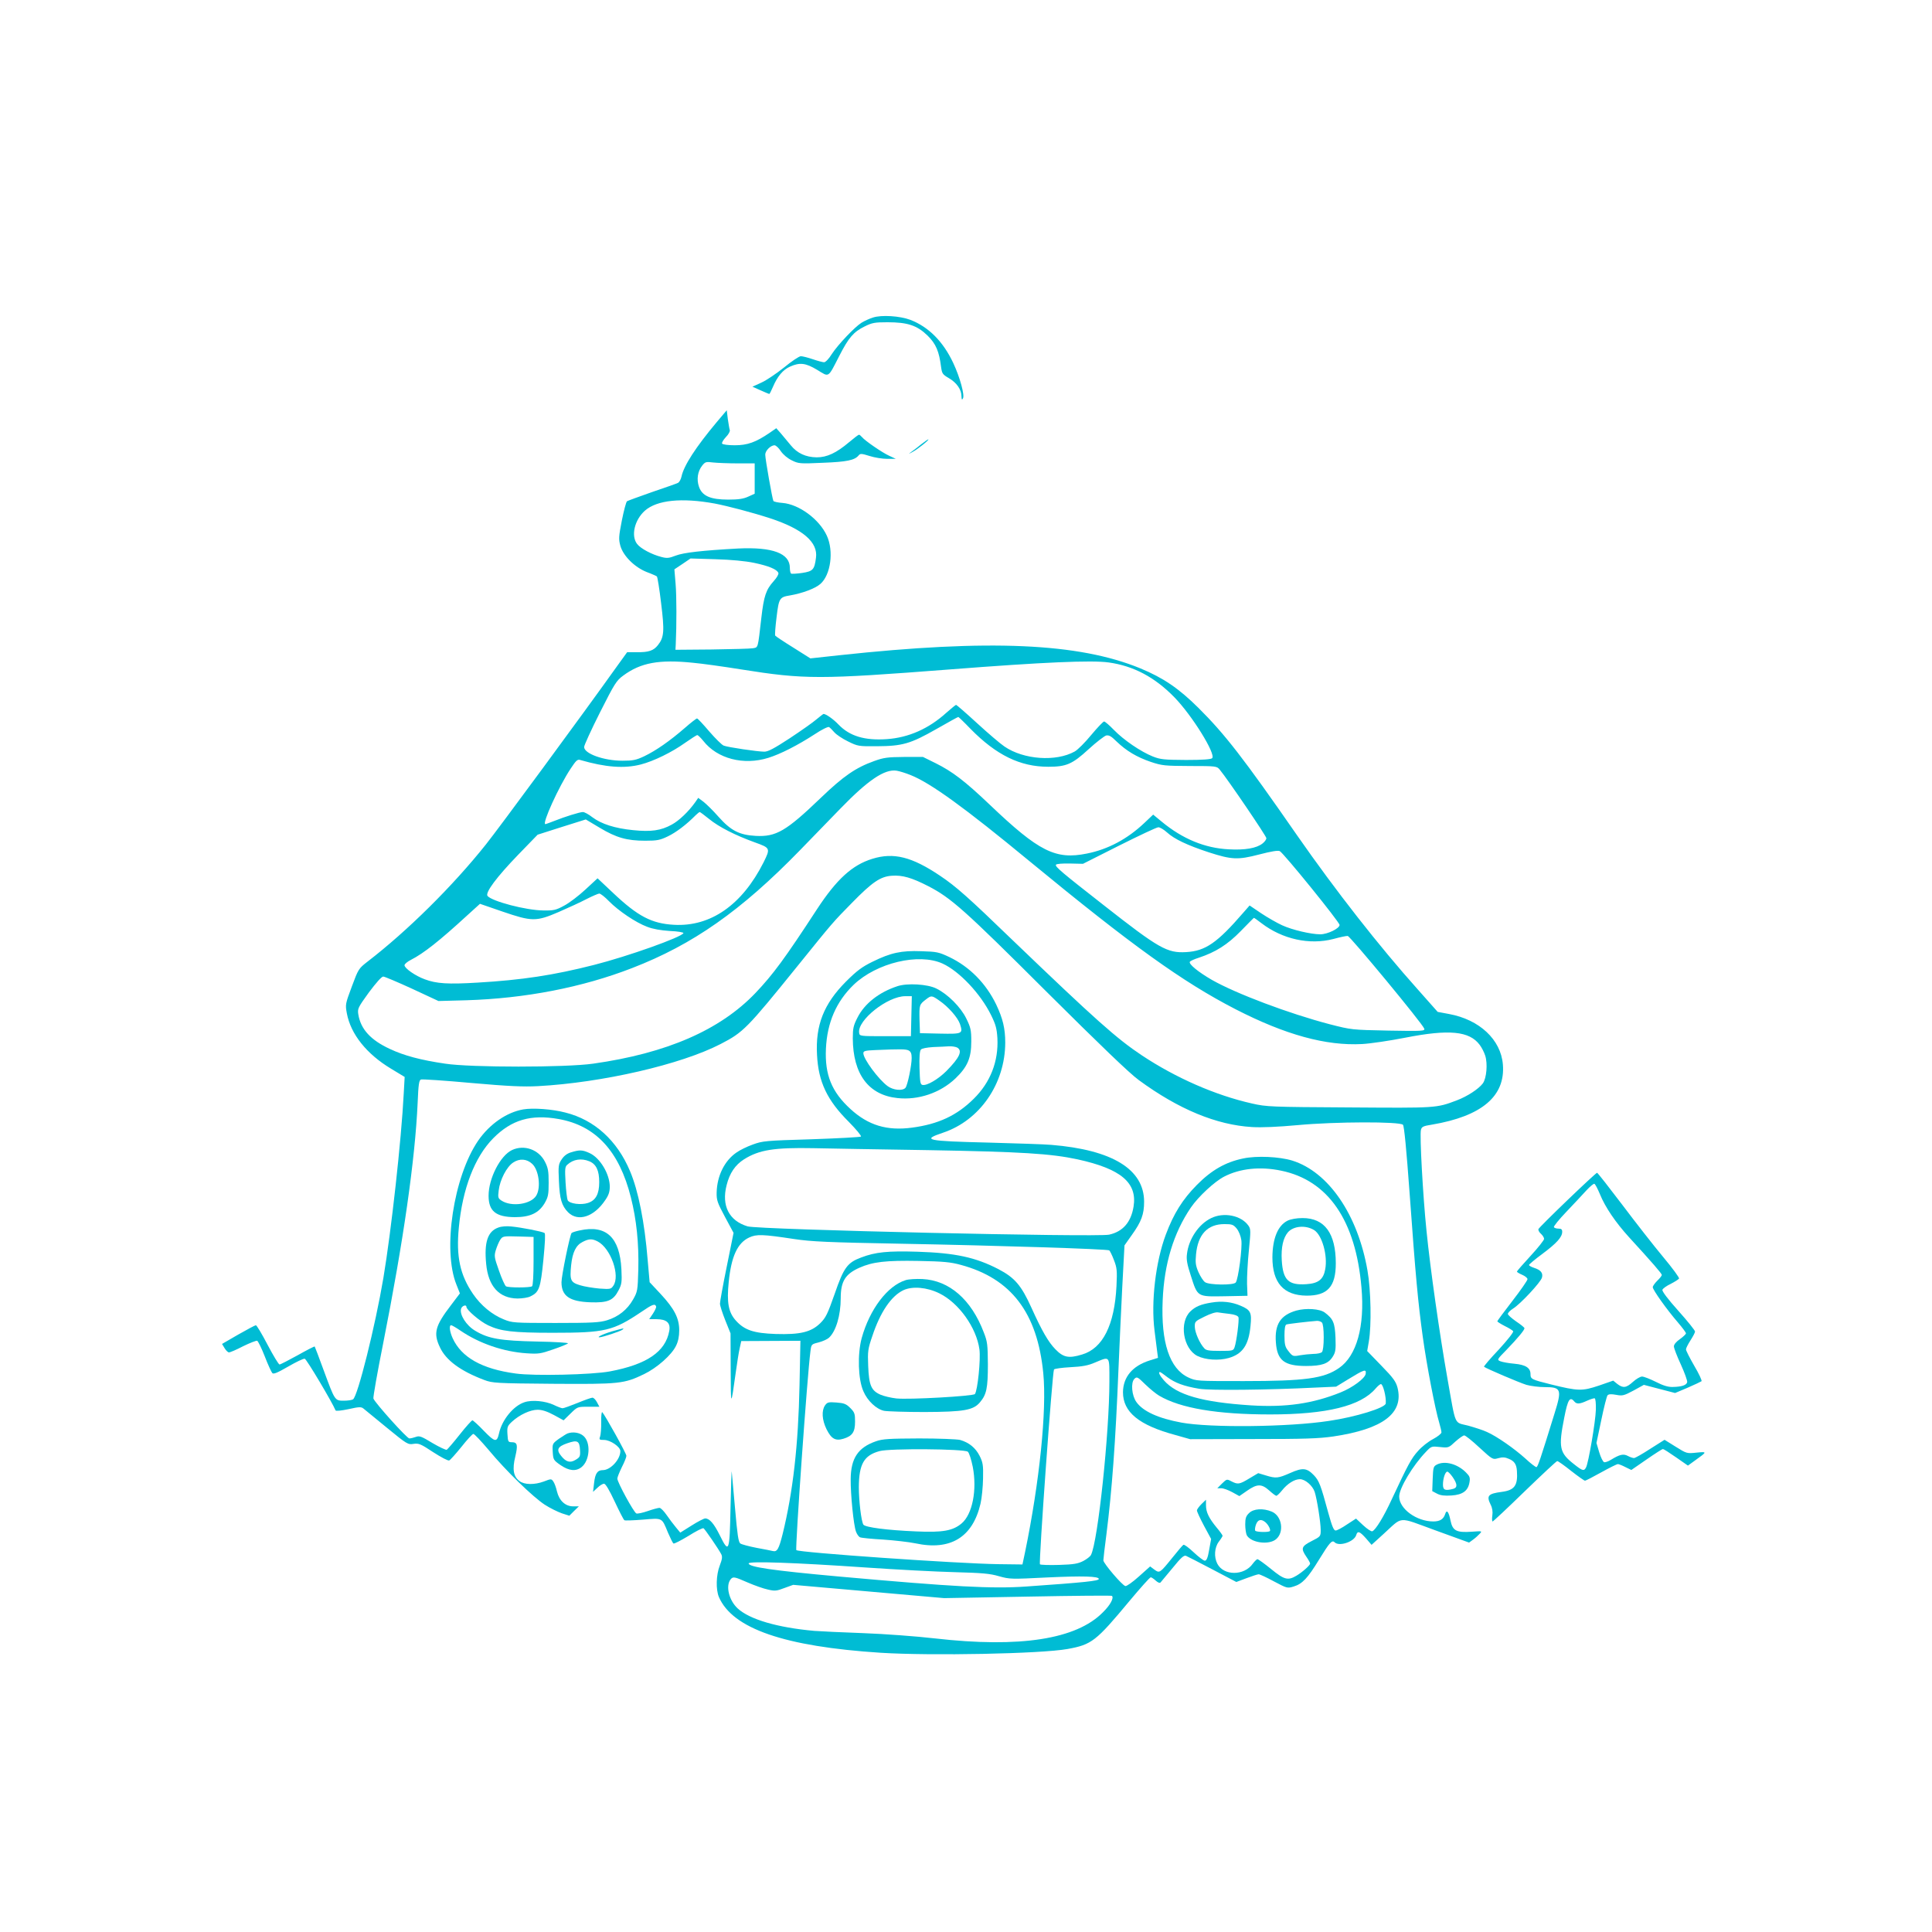<?xml version="1.0" standalone="no"?>
<!DOCTYPE svg PUBLIC "-//W3C//DTD SVG 20010904//EN"
 "http://www.w3.org/TR/2001/REC-SVG-20010904/DTD/svg10.dtd">
<svg version="1.0" xmlns="http://www.w3.org/2000/svg"
 width="1280pt" height="1280pt" viewBox="0 0 1280 1280"
 preserveAspectRatio="xMidYMid meet">
<g transform="translate(0,1280) scale(0.1,-0.1)"
fill="#00bcd4" stroke="none">
<path d="M5783 10696 c-23 -7 -57 -23 -75 -34 -46 -29 -157 -146 -198 -209
-18 -30 -41 -53 -50 -53 -9 0 -43 9 -75 20 -32 11 -68 20 -79 20 -12 0 -62
-34 -112 -75 -50 -40 -118 -86 -150 -100 l-59 -27 54 -24 c29 -13 55 -24 58
-24 2 0 13 21 24 47 30 70 66 113 113 134 65 29 103 25 181 -22 80 -49 69 -56
146 94 62 121 94 158 167 194 50 25 68 28 152 28 133 0 196 -21 265 -88 56
-55 77 -105 90 -209 6 -43 10 -49 51 -73 52 -30 84 -76 84 -120 1 -24 3 -27
10 -14 12 21 -20 139 -64 233 -67 143 -163 240 -285 287 -69 26 -192 34 -248
15z"/>
<path d="M4749 10004 c-139 -166 -219 -289 -234 -362 -4 -18 -14 -36 -23 -41
-9 -5 -87 -32 -172 -61 -85 -30 -160 -57 -166 -61 -6 -5 -21 -62 -34 -127 -21
-108 -22 -123 -10 -168 19 -67 94 -142 175 -174 33 -12 63 -26 67 -29 4 -4 17
-83 28 -177 23 -186 20 -226 -21 -278 -29 -37 -62 -48 -139 -47 l-65 0 -70
-97 c-234 -328 -785 -1076 -866 -1177 -219 -275 -520 -573 -784 -776 -59 -46
-61 -49 -104 -165 -43 -115 -44 -119 -33 -178 26 -138 131 -269 292 -366 l91
-55 -6 -107 c-16 -314 -83 -914 -135 -1225 -54 -319 -170 -784 -201 -804 -8
-5 -35 -9 -61 -9 -60 0 -59 0 -133 200 -31 85 -58 156 -60 159 -2 2 -53 -24
-113 -58 -60 -33 -114 -61 -120 -61 -6 0 -41 58 -79 130 -37 71 -72 130 -78
130 -5 0 -57 -28 -117 -62 l-107 -62 17 -28 c9 -15 22 -28 29 -28 8 0 50 18
94 41 45 22 86 38 93 36 6 -3 29 -49 50 -103 21 -55 44 -104 50 -111 8 -9 34
2 105 43 52 30 101 54 110 52 12 -2 184 -292 204 -342 2 -6 38 -2 86 8 71 16
84 16 99 4 9 -8 79 -65 155 -127 134 -110 140 -113 177 -107 34 5 47 0 130
-55 51 -33 98 -58 106 -55 7 3 43 43 81 90 37 47 73 86 79 86 7 0 52 -48 102
-107 115 -139 292 -310 371 -362 34 -22 85 -47 113 -57 l50 -16 31 31 32 31
-37 0 c-52 0 -93 37 -108 99 -6 27 -17 57 -25 67 -12 17 -15 17 -61 -1 -62
-23 -129 -23 -163 3 -39 29 -48 78 -27 162 18 77 14 95 -24 95 -23 0 -25 4
-28 53 -3 48 0 55 30 83 50 46 121 79 170 79 30 0 63 -11 108 -35 l64 -35 46
45 c46 45 46 45 118 45 l73 0 -16 30 c-9 17 -22 30 -30 30 -8 0 -53 -16 -99
-35 -47 -19 -91 -35 -99 -35 -7 0 -33 10 -58 22 -54 26 -144 35 -194 18 -74
-24 -150 -118 -169 -207 -14 -61 -27 -58 -100 17 -37 39 -72 70 -76 70 -5 0
-43 -42 -84 -94 -41 -52 -80 -97 -86 -101 -5 -3 -48 17 -94 44 -74 45 -87 50
-111 41 -14 -5 -34 -10 -43 -10 -16 0 -226 234 -238 264 -3 8 26 173 65 368
134 676 211 1215 228 1591 5 122 9 150 22 155 8 3 159 -7 334 -23 248 -22 346
-26 441 -21 426 23 947 143 1210 279 151 78 173 100 514 522 230 285 232 287
356 413 135 138 189 175 265 180 70 5 132 -13 241 -69 151 -78 239 -156 780
-696 359 -357 553 -544 615 -589 263 -193 514 -297 750 -311 64 -4 174 1 305
13 248 23 675 24 695 2 8 -8 23 -164 44 -453 40 -555 56 -725 87 -950 26 -189
83 -485 109 -570 8 -27 15 -57 15 -65 0 -8 -25 -28 -55 -44 -31 -16 -76 -51
-100 -79 -44 -48 -67 -91 -175 -322 -53 -115 -106 -201 -128 -210 -7 -3 -34
15 -61 40 l-47 44 -60 -39 c-32 -22 -66 -40 -75 -40 -13 0 -24 28 -49 118 -50
184 -60 210 -94 247 -48 50 -75 53 -158 16 -80 -35 -94 -37 -162 -16 l-50 15
-59 -35 c-66 -40 -76 -41 -119 -19 -30 16 -31 15 -62 -15 l-31 -31 26 0 c15 0
47 -12 73 -26 l47 -26 52 36 c66 46 96 46 146 1 21 -19 42 -35 47 -35 5 0 22
16 38 36 35 44 82 74 118 74 35 0 84 -42 98 -84 15 -46 40 -202 40 -253 0 -42
-1 -43 -60 -73 -68 -35 -73 -48 -35 -104 14 -20 25 -40 25 -45 0 -11 -50 -56
-90 -80 -57 -34 -81 -28 -169 44 -44 36 -85 65 -90 65 -5 0 -19 -14 -31 -30
-57 -81 -193 -81 -235 0 -23 45 -19 107 10 146 14 18 25 36 25 39 0 4 -17 28
-39 54 -51 62 -71 102 -71 147 l0 38 -30 -29 c-16 -16 -30 -35 -30 -42 0 -8
21 -53 47 -102 l47 -87 -13 -72 c-9 -53 -17 -72 -29 -72 -8 0 -41 25 -74 56
-32 30 -62 53 -68 49 -5 -3 -37 -40 -71 -83 -85 -105 -86 -106 -121 -81 l-28
21 -75 -67 c-41 -37 -81 -65 -89 -63 -21 4 -145 150 -146 170 0 10 9 86 20
170 37 291 61 619 80 1093 6 143 17 387 25 542 l15 282 48 68 c64 89 82 138
82 221 0 215 -210 344 -615 377 -44 4 -231 10 -415 15 -415 10 -447 17 -301
66 243 82 410 324 411 596 0 94 -16 160 -60 253 -68 140 -175 249 -310 314
-70 33 -83 36 -186 39 -133 5 -202 -10 -324 -70 -69 -34 -102 -58 -176 -132
-146 -147 -202 -288 -191 -485 9 -179 67 -301 211 -444 48 -49 84 -92 80 -97
-5 -4 -153 -12 -329 -18 -304 -9 -323 -11 -388 -35 -37 -13 -86 -37 -108 -53
-79 -54 -128 -154 -131 -264 -1 -51 4 -67 55 -162 l57 -106 -45 -223 c-25
-122 -45 -233 -45 -246 0 -13 16 -62 35 -110 l35 -87 1 -240 c1 -253 1 -252
34 -16 8 58 19 128 25 155 l11 50 196 1 196 1 -6 -296 c-8 -394 -43 -705 -112
-985 -25 -99 -36 -119 -65 -112 -8 2 -56 12 -107 21 -51 10 -100 23 -108 29
-13 9 -20 59 -35 231 -11 121 -21 231 -22 245 -1 14 -5 -92 -8 -235 -6 -300
-10 -311 -72 -185 -38 76 -67 110 -96 110 -8 0 -49 -21 -90 -47 l-75 -47 -29
35 c-16 19 -43 55 -61 81 -18 26 -39 48 -48 48 -8 0 -43 -9 -77 -21 -34 -12
-69 -19 -76 -16 -17 7 -126 207 -126 231 0 9 14 43 30 76 17 33 30 66 30 75 0
15 -141 269 -160 289 -4 4 -8 -25 -7 -65 1 -41 -3 -84 -7 -96 -8 -21 -5 -23
26 -23 41 0 107 -45 108 -73 1 -55 -65 -127 -116 -127 -36 0 -51 -22 -58 -85
l-7 -59 29 27 c15 15 35 27 44 27 10 0 35 -42 71 -119 31 -66 59 -121 64 -123
4 -3 59 -1 122 4 132 11 125 15 166 -85 16 -37 32 -70 37 -73 5 -3 49 20 99
50 49 31 94 54 100 51 10 -7 98 -135 117 -171 9 -17 7 -33 -9 -75 -25 -64 -27
-160 -6 -210 91 -209 434 -328 1072 -369 334 -21 1061 -7 1238 25 160 29 188
51 410 318 72 86 135 157 141 157 5 0 20 -10 33 -22 14 -13 27 -18 32 -12 4 5
40 48 80 96 55 68 75 86 89 80 9 -4 88 -44 175 -90 l158 -83 67 25 c37 14 74
26 81 26 8 0 53 -21 101 -47 87 -46 89 -47 131 -34 57 17 93 55 168 178 70
114 86 132 103 115 30 -30 129 3 143 47 9 31 23 26 65 -21 l37 -43 77 70 c135
122 90 119 346 26 l223 -81 26 19 c14 10 34 28 44 39 18 19 17 19 -52 14 -102
-7 -127 6 -141 74 -12 59 -25 75 -35 44 -11 -35 -35 -50 -79 -50 -111 0 -226
84 -226 165 0 55 90 206 178 297 35 37 37 37 93 31 56 -6 57 -5 101 36 25 22
51 41 59 41 8 0 53 -36 101 -81 87 -80 88 -80 124 -70 28 8 45 7 70 -4 37 -15
51 -36 54 -80 7 -97 -16 -128 -100 -139 -92 -12 -103 -26 -74 -85 11 -21 15
-47 11 -72 -3 -21 -2 -39 2 -39 4 0 100 90 213 200 114 110 210 200 215 200 6
0 47 -29 92 -65 46 -36 87 -65 92 -65 5 0 53 25 107 55 54 30 104 55 111 55 6
0 29 -9 50 -20 l39 -19 100 69 c56 39 105 70 109 70 5 0 44 -25 87 -55 l79
-55 51 37 c77 55 77 56 6 49 -64 -7 -66 -6 -138 39 l-74 46 -95 -60 c-52 -34
-100 -61 -107 -61 -8 0 -26 6 -41 14 -30 16 -54 10 -113 -26 -18 -11 -38 -18
-45 -15 -7 3 -22 32 -32 66 l-18 61 32 152 c17 83 36 157 41 163 7 9 24 10 57
4 42 -8 51 -6 115 28 l69 38 103 -27 104 -27 83 35 c46 20 88 40 92 43 4 4
-17 50 -48 102 -30 52 -55 101 -55 109 0 8 14 35 30 60 16 25 30 51 30 58 0 8
-50 70 -111 138 -69 77 -109 130 -105 139 3 8 27 26 55 39 27 14 52 30 55 35
4 5 -44 70 -105 143 -61 73 -183 229 -271 346 -88 116 -163 212 -167 212 -10
0 -386 -361 -389 -374 -1 -7 6 -21 18 -31 11 -10 20 -25 20 -33 0 -8 -40 -59
-90 -113 -49 -53 -90 -100 -90 -104 0 -3 16 -13 35 -21 19 -8 35 -21 35 -29 0
-8 -45 -73 -100 -144 -55 -71 -100 -132 -100 -135 0 -3 22 -17 49 -31 27 -13
53 -29 56 -35 4 -6 -39 -60 -95 -121 -57 -60 -101 -112 -98 -114 10 -10 235
-106 281 -120 28 -8 83 -15 122 -15 109 0 114 -15 64 -175 -94 -304 -111 -355
-120 -355 -6 0 -39 25 -72 56 -73 66 -190 148 -256 177 -25 12 -82 30 -125 42
-94 24 -79 -11 -136 310 -53 300 -114 729 -139 980 -24 233 -46 635 -37 669 5
21 15 26 73 35 331 56 487 189 470 398 -13 165 -155 298 -357 335 l-75 14
-133 150 c-254 284 -541 650 -798 1019 -358 516 -480 672 -654 845 -131 130
-233 199 -385 262 -409 168 -1000 194 -1993 87 l-193 -21 -114 72 c-63 39
-117 75 -119 79 -3 4 1 59 9 122 15 126 20 133 88 144 82 14 168 46 202 76 69
60 90 218 43 320 -50 109 -184 208 -294 217 -30 2 -57 8 -60 13 -7 12 -54 277
-54 307 0 26 35 61 61 62 9 0 28 -17 42 -39 16 -23 44 -47 73 -61 44 -22 54
-23 206 -16 158 6 210 17 236 48 11 14 19 14 73 -3 34 -11 86 -19 117 -19 l57
0 -43 20 c-45 20 -162 100 -182 125 -7 8 -15 15 -19 15 -4 0 -34 -23 -66 -50
-84 -71 -146 -100 -214 -100 -73 1 -129 27 -172 80 -19 23 -48 58 -65 78 l-31
35 -46 -32 c-90 -61 -145 -81 -229 -81 -45 0 -80 5 -84 11 -3 6 8 25 25 43 18
18 29 39 26 47 -3 8 -8 40 -13 73 l-7 58 -66 -78z m139 -274 l112 0 0 -100 0
-101 -42 -19 c-32 -15 -66 -20 -133 -20 -118 0 -173 24 -194 85 -17 49 -9 102
21 140 20 25 25 27 72 21 28 -3 102 -6 164 -6z m-153 -266 c88 -17 248 -59
368 -98 216 -71 318 -159 303 -262 -10 -78 -20 -89 -92 -100 -36 -5 -69 -7
-73 -4 -4 3 -8 19 -8 37 1 97 -114 140 -343 129 -237 -13 -361 -27 -413 -47
-44 -17 -58 -19 -95 -9 -63 16 -137 55 -161 86 -42 54 -17 160 52 221 80 70
242 87 462 47z m261 -393 c96 -20 152 -43 161 -67 3 -8 -10 -31 -31 -54 -51
-57 -65 -97 -82 -244 -24 -208 -20 -194 -57 -201 -18 -3 -140 -6 -272 -8
l-240 -2 2 35 c6 128 6 320 -1 402 l-8 96 54 36 53 36 165 -5 c105 -3 198 -12
256 -24z m-405 -662 c57 -5 201 -25 319 -44 422 -67 517 -67 1385 0 617 48
938 62 1051 46 164 -23 304 -97 434 -230 119 -122 277 -378 251 -404 -8 -8
-62 -12 -174 -12 -144 1 -168 3 -219 23 -80 32 -193 109 -258 176 -30 31 -59
56 -65 56 -6 0 -44 -40 -85 -89 -41 -50 -90 -99 -110 -110 -124 -69 -338 -54
-465 33 -27 18 -109 88 -182 155 -73 67 -135 121 -139 121 -3 0 -32 -24 -64
-52 -117 -106 -250 -165 -395 -175 -147 -10 -246 20 -320 97 -34 36 -83 70
-99 70 -2 0 -24 -17 -48 -37 -23 -20 -103 -76 -177 -125 -101 -66 -142 -88
-167 -88 -44 0 -241 29 -269 40 -13 5 -55 47 -96 94 -40 47 -76 86 -81 86 -5
0 -41 -28 -81 -63 -99 -86 -191 -150 -268 -187 -55 -26 -76 -30 -145 -30 -124
0 -254 47 -254 91 0 11 47 114 105 229 97 192 109 211 154 244 116 86 239 108
462 85z m1839 -438 c171 -174 329 -251 515 -251 120 0 159 17 267 116 51 47
104 87 116 91 19 4 34 -4 70 -40 65 -62 133 -103 227 -135 75 -25 92 -26 258
-27 175 0 179 -1 198 -24 56 -68 309 -441 309 -454 0 -9 -11 -24 -25 -35 -40
-32 -117 -45 -224 -39 -159 8 -306 69 -444 183 l-57 47 -58 -55 c-112 -106
-240 -175 -381 -203 -207 -42 -317 12 -643 323 -167 159 -248 220 -358 275
l-85 42 -125 0 c-110 -1 -134 -4 -198 -27 -123 -44 -204 -100 -354 -244 -230
-221 -296 -259 -431 -252 -109 6 -165 35 -247 127 -34 39 -79 83 -98 98 l-36
27 -20 -29 c-44 -62 -108 -123 -155 -148 -72 -40 -137 -49 -256 -37 -122 12
-211 41 -271 86 -24 19 -52 34 -62 34 -21 0 -120 -31 -190 -59 -29 -11 -55
-21 -59 -21 -24 0 90 251 168 368 35 53 45 63 63 57 169 -49 291 -58 401 -30
86 22 208 82 293 143 40 28 77 52 82 52 4 0 22 -17 39 -38 93 -119 267 -164
431 -113 81 25 196 84 307 156 48 32 89 52 96 48 6 -4 22 -20 35 -35 13 -15
53 -42 90 -60 65 -32 70 -33 192 -32 169 1 222 16 394 114 77 44 142 80 145
80 2 0 39 -35 81 -79z m-397 -306 c133 -53 358 -216 787 -570 679 -559 1014
-800 1365 -981 331 -170 600 -244 840 -231 55 3 183 22 285 42 290 57 425 44
493 -47 14 -18 30 -50 37 -72 17 -53 9 -150 -16 -184 -28 -37 -103 -86 -172
-112 -137 -52 -134 -51 -714 -47 -519 3 -547 4 -643 26 -241 54 -504 169 -730
319 -167 111 -308 237 -855 762 -296 286 -376 357 -482 428 -187 126 -308 156
-449 112 -133 -41 -236 -135 -367 -335 -212 -325 -290 -431 -407 -554 -234
-245 -587 -399 -1075 -468 -181 -26 -812 -26 -981 0 -163 24 -271 53 -365 97
-128 59 -194 131 -210 229 -6 38 -3 45 70 146 48 64 84 105 95 105 9 0 96 -37
192 -81 l174 -81 185 5 c390 12 767 85 1097 213 404 156 723 380 1113 781 80
82 200 206 267 275 184 190 294 264 373 252 19 -3 61 -16 93 -29z m-1335 -291
c65 -53 173 -108 303 -155 103 -37 104 -39 58 -132 -142 -282 -351 -428 -594
-414 -147 8 -239 56 -403 211 l-103 97 -80 -74 c-44 -41 -107 -89 -141 -107
-55 -30 -70 -33 -138 -32 -115 1 -339 60 -370 96 -17 22 61 126 203 273 l129
133 160 51 159 50 92 -55 c110 -66 180 -86 302 -86 79 0 98 4 150 29 54 26
122 77 183 139 12 12 25 22 28 22 3 0 31 -21 62 -46z m3035 -90 c47 -43 133
-84 276 -131 152 -49 192 -51 334 -14 81 21 124 28 136 22 27 -15 396 -470
396 -489 0 -23 -79 -62 -128 -62 -61 0 -186 29 -253 60 -33 15 -96 51 -138 79
l-77 52 -42 -48 c-173 -200 -251 -254 -379 -261 -125 -7 -179 23 -547 312
-275 215 -323 255 -315 267 3 6 44 9 92 8 l87 -2 240 121 c132 66 248 121 259
121 10 1 37 -15 59 -35z m-3698 -455 c63 -64 177 -141 252 -169 38 -15 90 -24
151 -28 52 -2 91 -9 90 -14 -9 -26 -368 -154 -593 -211 -267 -68 -478 -100
-770 -117 -198 -12 -274 -7 -351 22 -63 23 -134 73 -134 93 0 8 19 24 43 36
84 43 188 125 371 293 l86 78 148 -51 c196 -67 223 -68 374 -3 62 27 145 65
183 85 39 20 77 36 85 37 9 0 38 -23 65 -51z m4322 -145 c140 -107 319 -146
477 -105 44 12 86 21 95 20 15 0 495 -580 507 -614 6 -16 -13 -17 -237 -13
-244 5 -244 5 -389 42 -271 71 -621 203 -781 294 -90 52 -155 105 -146 120 4
6 31 18 60 27 111 37 189 86 277 176 47 48 86 88 87 88 2 1 24 -15 50 -35z
m-2112 -268 c111 -51 251 -199 321 -341 31 -63 38 -89 42 -153 8 -153 -46
-293 -157 -402 -112 -111 -235 -168 -409 -191 -165 -22 -289 15 -407 123 -125
114 -171 227 -163 400 8 174 69 313 184 424 152 145 431 212 589 140z m-95
-1236 c620 -11 812 -23 989 -61 288 -63 397 -155 371 -314 -17 -103 -71 -165
-162 -185 -82 -18 -2322 33 -2395 55 -123 37 -174 137 -139 273 20 80 57 134
115 171 100 63 200 79 461 74 91 -2 433 -8 760 -13z m4450 -292 c35 -86 103
-186 192 -284 154 -168 218 -242 218 -251 0 -5 -13 -22 -30 -38 -16 -16 -30
-35 -30 -43 0 -18 95 -151 167 -234 29 -34 53 -66 53 -72 -1 -6 -19 -23 -40
-38 -25 -17 -40 -36 -40 -48 0 -12 21 -66 46 -120 25 -55 44 -108 42 -117 -4
-20 -36 -31 -96 -32 -30 -1 -63 9 -112 34 -38 19 -79 35 -91 35 -12 0 -39 -16
-60 -35 -45 -41 -66 -43 -104 -14 l-27 22 -95 -33 c-111 -37 -136 -37 -318 8
-128 32 -135 35 -135 68 0 41 -31 62 -107 69 -37 3 -79 11 -92 16 -24 10 -24
11 41 77 74 77 118 130 118 142 0 5 -25 25 -55 45 -30 21 -55 43 -55 50 0 7
15 23 34 35 48 29 185 176 192 206 8 30 -8 50 -52 64 -19 6 -34 15 -34 19 0 4
40 38 89 74 95 71 131 111 131 146 0 16 -6 21 -24 21 -14 0 -28 4 -31 10 -3 5
34 51 83 102 49 51 108 115 132 141 24 26 48 46 53 44 6 -2 22 -33 37 -69z
m-5338 -297 c113 -17 222 -22 708 -31 642 -12 1364 -35 1379 -44 5 -4 19 -32
31 -64 20 -51 22 -70 17 -172 -13 -259 -91 -414 -228 -454 -88 -27 -124 -20
-177 35 -46 47 -89 121 -158 274 -68 150 -111 200 -220 257 -151 78 -285 107
-535 115 -198 6 -278 -2 -373 -38 -92 -34 -116 -67 -176 -241 -47 -134 -59
-158 -95 -194 -61 -60 -134 -77 -296 -72 -144 5 -206 25 -263 88 -50 55 -62
120 -48 257 17 169 58 258 135 294 49 23 88 22 299 -10z m1103 -171 c335 -90
508 -318 547 -718 24 -245 -25 -720 -120 -1182 l-18 -85 -159 2 c-276 4 -1323
77 -1339 93 -9 9 73 1165 93 1314 6 50 6 50 54 62 27 7 58 21 69 31 46 42 78
148 78 262 0 112 30 160 124 202 88 39 175 49 391 45 166 -3 214 -8 280 -26z
m985 -772 c0 -340 -76 -1061 -122 -1150 -5 -10 -28 -28 -51 -40 -35 -18 -63
-23 -160 -26 -66 -2 -123 0 -127 4 -9 10 82 1273 93 1291 3 5 53 12 109 15 79
4 117 11 163 31 101 42 95 49 95 -125z m3223 -188 c-2 -77 -49 -353 -65 -382
-13 -26 -24 -23 -78 20 -99 77 -106 111 -66 312 23 118 37 140 66 105 16 -19
35 -18 85 5 22 10 45 17 50 16 6 -2 9 -34 8 -76z m-4838 -1045 c204 -14 469
-28 590 -31 182 -5 233 -9 294 -27 72 -20 80 -20 320 -8 234 11 341 8 341 -10
0 -13 -94 -23 -480 -50 -225 -16 -482 -2 -1240 66 -442 40 -600 63 -600 87 0
16 311 5 775 -27z m-780 -100 c44 -19 103 -40 132 -46 46 -11 58 -10 110 10
l58 21 500 -44 500 -44 553 10 c304 6 556 8 559 5 14 -14 -11 -61 -60 -109
-176 -179 -550 -237 -1112 -173 -121 14 -335 30 -475 35 -140 5 -286 12 -325
15 -245 22 -429 76 -508 149 -58 54 -81 150 -46 193 16 19 25 17 114 -22z"/>
<path d="M5945 6266 c-122 -40 -218 -116 -264 -208 -27 -52 -31 -72 -31 -137
1 -237 104 -376 296 -396 138 -15 283 34 384 130 80 77 105 135 105 245 0 76
-4 93 -33 152 -37 76 -123 162 -199 199 -58 29 -193 37 -258 15z m93 -198 l-3
-133 -170 0 c-169 0 -170 0 -173 23 -12 83 188 242 306 242 l43 0 -3 -132z
m185 103 c60 -41 122 -112 137 -155 21 -65 17 -67 -132 -64 l-133 3 -3 90 c-2
97 -1 100 42 133 36 28 39 28 89 -7z m118 -311 c38 -21 17 -67 -71 -156 -53
-53 -128 -98 -158 -92 -15 3 -17 18 -20 112 -2 69 1 113 9 122 6 8 38 14 82
17 40 1 87 4 105 5 18 1 42 -3 53 -8z m-320 -20 c14 -8 19 -21 19 -50 0 -50
-27 -180 -41 -197 -19 -22 -81 -16 -118 11 -61 45 -161 180 -161 218 0 15 11
18 78 21 169 7 204 7 223 -3z"/>
<path d="M6001 4319 c-121 -37 -239 -193 -292 -384 -29 -107 -24 -273 11 -352
27 -64 86 -119 137 -130 21 -4 142 -8 268 -8 262 1 324 12 368 65 43 51 52 93
52 250 -1 131 -3 151 -27 212 -83 219 -229 345 -406 354 -42 2 -92 -1 -111 -7z
m223 -88 c128 -63 245 -226 265 -371 9 -67 -12 -272 -30 -296 -12 -14 -438
-38 -521 -29 -35 4 -82 15 -105 25 -61 27 -76 62 -81 190 -4 98 -2 113 28 200
52 157 125 264 205 302 60 28 156 20 239 -21z"/>
<path d="M5466 3489 c-24 -35 -20 -97 10 -158 32 -64 59 -79 112 -63 59 18 77
44 77 113 0 53 -3 62 -32 91 -27 27 -41 32 -91 36 -53 4 -61 2 -76 -19z"/>
<path d="M5803 3251 c-118 -41 -166 -112 -167 -251 -1 -101 19 -303 35 -347 6
-17 18 -34 27 -38 9 -4 78 -11 152 -15 74 -5 171 -16 215 -25 232 -50 379 40
431 262 9 38 16 113 17 168 2 88 -1 106 -23 150 -27 53 -70 88 -129 105 -20 5
-142 10 -271 10 -199 -1 -243 -3 -287 -19z m609 -69 c9 -7 23 -52 33 -101 29
-152 -2 -313 -74 -374 -58 -49 -126 -61 -301 -53 -193 8 -338 27 -350 45 -14
23 -30 157 -30 249 1 152 34 210 137 238 66 19 562 15 585 -4z"/>
<path d="M6104 9857 c-22 -18 -51 -40 -65 -50 -23 -17 -22 -17 9 0 32 17 113
82 102 82 -3 0 -23 -14 -46 -32z"/>
<path d="M3467 5450 c-110 -19 -223 -97 -299 -207 -163 -238 -237 -724 -144
-954 l23 -58 -59 -78 c-105 -137 -118 -185 -74 -278 40 -87 136 -158 295 -218
53 -20 78 -22 452 -25 444 -3 473 0 606 64 85 41 183 127 212 188 14 28 21 62
21 102 0 81 -32 143 -124 242 l-72 77 -13 147 c-20 249 -62 460 -117 589 -85
203 -236 340 -428 388 -87 23 -215 32 -279 21z m235 -64 c246 -44 401 -213
478 -520 37 -148 53 -300 49 -476 -4 -141 -5 -147 -35 -200 -38 -67 -97 -114
-172 -137 -49 -15 -98 -18 -342 -18 -276 0 -287 1 -343 24 -77 31 -151 92
-203 168 -86 126 -113 248 -94 441 24 256 105 467 228 591 121 122 249 160
434 127z m645 -1242 c2 -6 -8 -27 -21 -47 l-25 -37 49 0 c67 0 94 -25 84 -78
-25 -138 -149 -222 -394 -268 -117 -22 -502 -31 -623 -14 -224 30 -360 107
-418 234 -20 44 -25 86 -10 86 5 0 33 -16 62 -36 125 -85 285 -140 439 -150
78 -5 92 -3 175 26 50 17 94 35 98 40 5 4 -87 10 -205 12 -242 5 -323 19 -409
71 -60 35 -106 108 -94 147 6 19 35 29 35 12 0 -20 91 -98 145 -123 83 -39
164 -49 427 -49 348 0 399 12 588 139 73 50 90 56 97 35z"/>
<path d="M3393 5181 c-78 -36 -156 -188 -156 -303 0 -102 48 -141 174 -142
101 0 158 27 197 92 24 42 27 57 27 137 0 77 -4 98 -25 139 -41 80 -137 114
-217 77z m133 -92 c44 -41 59 -156 27 -210 -35 -58 -164 -77 -231 -33 -22 15
-24 20 -18 67 8 70 53 157 96 185 42 28 90 25 126 -9z"/>
<path d="M3785 5166 c-26 -7 -48 -23 -63 -46 -22 -33 -24 -42 -19 -145 5 -118
18 -163 61 -207 66 -65 172 -30 246 81 23 33 30 56 30 90 -1 84 -65 191 -135
222 -46 21 -65 22 -120 5z m120 -60 c45 -19 65 -61 65 -138 0 -79 -23 -121
-75 -138 -46 -15 -122 -5 -134 18 -4 9 -11 63 -14 118 -5 88 -4 104 11 117 40
37 94 45 147 23z"/>
<path d="M3301 4667 c-70 -25 -94 -97 -80 -241 14 -149 86 -227 207 -229 32 0
71 6 86 14 58 28 67 53 86 241 11 112 14 175 8 179 -15 10 -155 37 -218 43
-32 4 -69 1 -89 -7z m234 -222 c0 -95 -4 -163 -10 -167 -14 -10 -157 -10 -173
0 -7 5 -28 51 -46 103 -31 88 -33 97 -21 137 7 23 20 54 29 68 16 24 20 25
119 22 l102 -3 0 -160z"/>
<path d="M3840 4648 c-25 -5 -49 -13 -53 -17 -11 -11 -67 -283 -67 -326 0 -91
53 -128 190 -133 116 -4 153 11 188 79 21 40 23 54 19 140 -11 212 -101 296
-277 257z m120 -73 c86 -45 151 -227 103 -294 -15 -22 -20 -23 -92 -18 -42 4
-100 13 -128 22 -63 19 -69 33 -59 133 9 86 32 132 76 154 43 22 63 22 100 3z"/>
<path d="M4075 3985 c-59 -15 -127 -44 -104 -45 20 0 141 40 154 51 5 5 7 9 5
8 -3 0 -27 -6 -55 -14z"/>
<path d="M8237 5125 c-117 -24 -210 -77 -307 -175 -95 -96 -154 -190 -206
-329 -68 -181 -99 -447 -75 -636 6 -49 14 -110 17 -135 l6 -46 -54 -17 c-115
-36 -177 -110 -178 -211 0 -131 105 -218 346 -283 l99 -28 415 1 c344 0 435 3
533 17 330 49 468 154 426 323 -11 41 -27 64 -107 146 l-94 97 11 64 c18 104
14 339 -9 469 -64 370 -258 654 -499 729 -86 26 -234 33 -324 14z m251 -81
c311 -64 494 -329 532 -774 23 -257 -32 -453 -148 -533 -100 -70 -226 -87
-632 -87 -312 0 -315 0 -367 24 -124 58 -182 232 -170 510 10 243 72 447 187
616 49 72 158 173 221 205 105 54 238 68 377 39z m560 -1346 c-4 -30 -88 -92
-166 -123 -186 -75 -363 -100 -593 -86 -325 21 -493 69 -578 166 -28 32 -39
55 -26 55 3 0 25 -15 49 -34 51 -38 109 -60 211 -77 70 -12 454 -8 773 8 l134
6 77 47 c111 68 124 72 119 38z m-1368 -145 c141 -83 385 -124 735 -124 375 0
601 56 699 172 14 16 29 29 35 29 14 0 36 -86 32 -128 -2 -29 -199 -90 -377
-116 -268 -41 -788 -46 -977 -11 -152 28 -254 74 -298 136 -31 43 -38 128 -14
153 17 17 21 15 74 -37 31 -30 72 -63 91 -74z"/>
<path d="M8023 4729 c-82 -40 -148 -139 -159 -237 -5 -36 1 -69 25 -142 46
-144 41 -141 224 -138 l152 3 -3 80 c-1 44 4 143 12 220 13 131 13 142 -3 165
-48 68 -164 91 -248 49z m170 -68 c14 -17 27 -49 31 -76 8 -50 -20 -261 -37
-282 -14 -19 -176 -17 -203 2 -12 8 -31 38 -44 67 -19 44 -21 63 -16 117 12
132 76 201 188 201 50 0 59 -3 81 -29z"/>
<path d="M8531 4713 c-65 -32 -100 -118 -101 -243 0 -169 74 -252 225 -254
140 -1 195 59 195 214 0 199 -74 300 -220 300 -40 0 -78 -7 -99 -17z m176 -63
c52 -33 90 -167 73 -259 -12 -68 -46 -94 -125 -99 -119 -8 -155 27 -163 158
-5 86 9 148 41 186 37 42 118 49 174 14z"/>
<path d="M8025 4170 c-68 -11 -105 -26 -138 -58 -76 -72 -49 -246 45 -295 54
-27 142 -33 209 -14 92 27 132 86 144 213 9 88 1 105 -65 133 -60 26 -125 33
-195 21z m122 -75 c33 -4 54 -12 58 -22 6 -18 -13 -164 -26 -200 -8 -22 -14
-23 -97 -23 -72 0 -92 3 -104 18 -30 32 -61 104 -62 140 -1 36 1 38 64 69 40
20 75 31 90 28 14 -2 48 -7 77 -10z"/>
<path d="M8588 4117 c-104 -30 -144 -91 -135 -210 8 -120 56 -157 200 -157
104 0 148 15 177 62 18 29 21 45 18 125 -4 99 -15 125 -71 167 -33 25 -124 31
-189 13z m170 -79 c7 -7 12 -44 12 -98 0 -54 -5 -91 -12 -98 -7 -7 -32 -12
-57 -12 -26 -1 -65 -5 -88 -9 -47 -9 -50 -8 -81 33 -18 23 -22 42 -22 98 0 46
4 70 13 73 11 4 147 20 203 24 11 0 25 -4 32 -11z"/>
<path d="M3760 3303 c-8 -3 -34 -20 -58 -36 -42 -31 -43 -32 -40 -86 3 -52 5
-55 52 -88 56 -38 101 -43 139 -13 55 44 63 164 12 207 -25 22 -70 29 -105 16z
m83 -113 c2 -39 -1 -45 -30 -62 -36 -22 -63 -14 -95 26 -34 41 -24 62 40 84
69 24 82 16 85 -48z"/>
<path d="M9520 3097 c-23 -12 -25 -18 -28 -94 l-3 -82 32 -17 c23 -12 50 -15
96 -12 74 5 110 31 119 89 5 29 1 39 -23 63 -56 57 -140 80 -193 53z m105 -84
c31 -46 32 -69 3 -77 -54 -14 -68 -8 -68 28 0 41 15 86 29 86 6 0 22 -17 36
-37z"/>
<path d="M8275 2775 c-20 -19 -25 -34 -25 -75 0 -28 5 -60 10 -71 28 -51 148
-67 195 -26 55 47 38 154 -29 182 -57 24 -122 20 -151 -10z m106 -58 c21 -16
40 -53 32 -61 -10 -9 -91 -7 -97 3 -3 5 -1 23 5 40 12 33 33 39 60 18z"/>
</g>
</svg>
